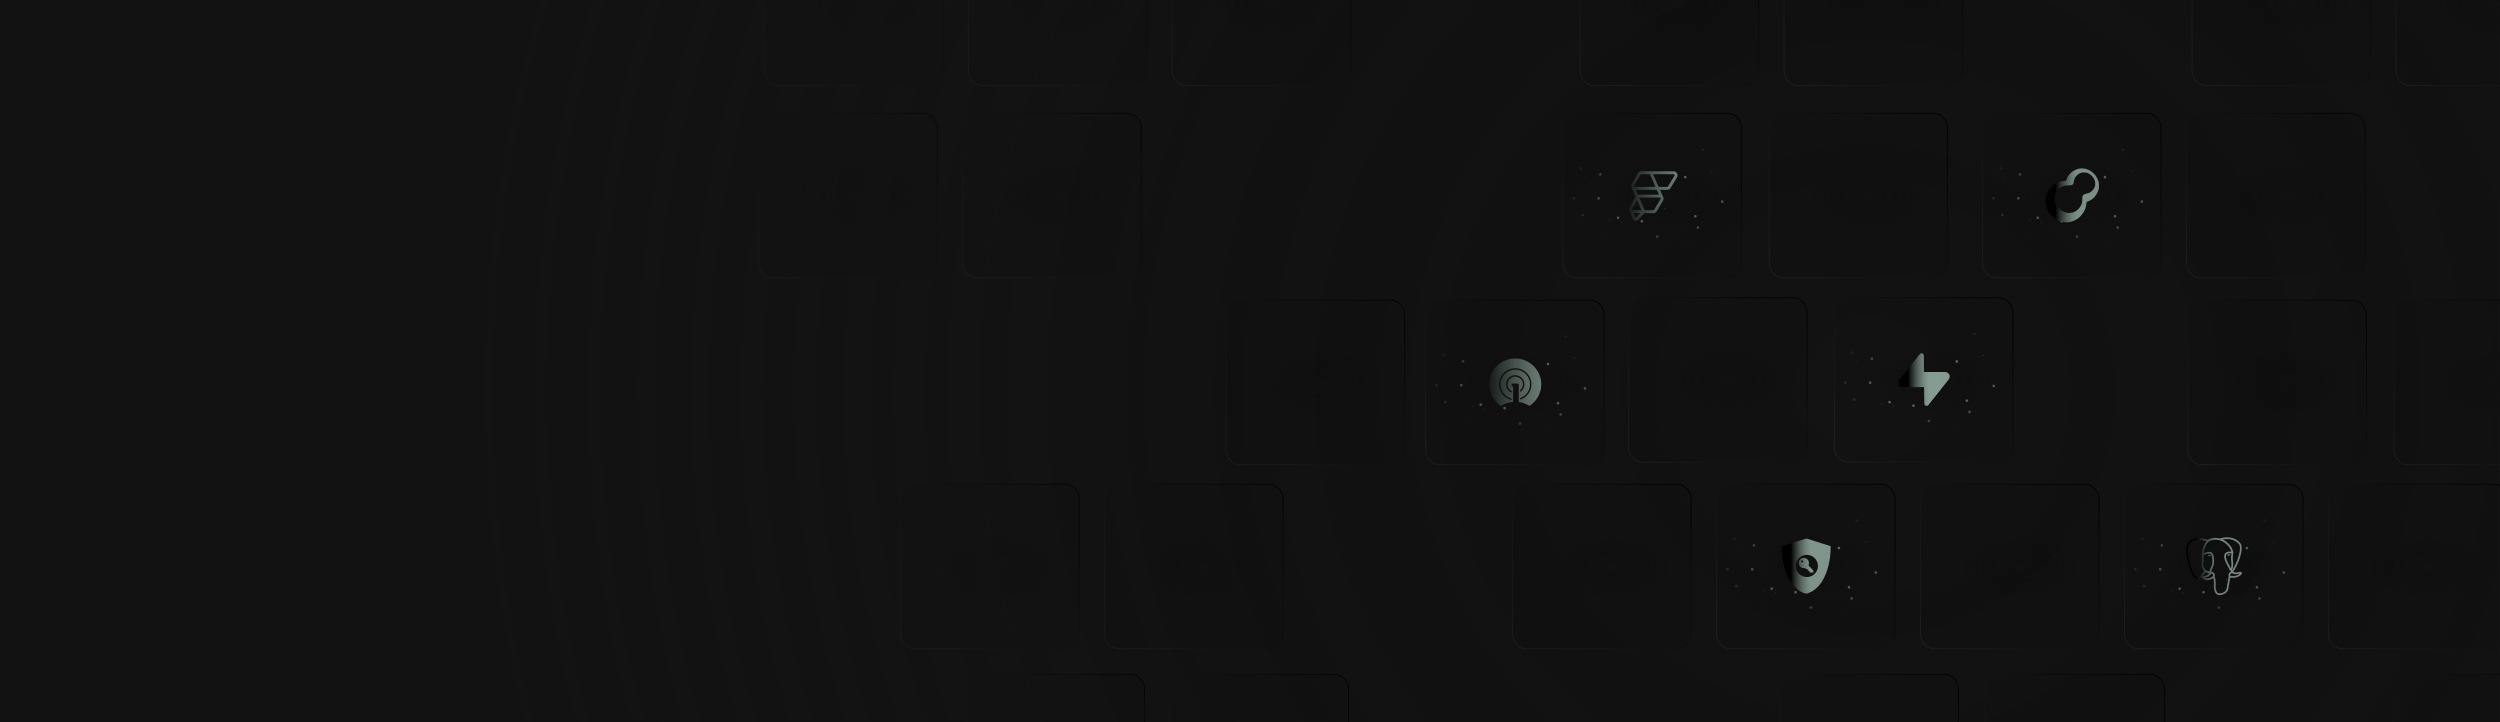 <svg xmlns="http://www.w3.org/2000/svg" width="1385" height="400" fill="none" viewBox="0 0 1385 400"><path fill="#131313" d="M-22.965-8.555h1438.28v419.234H-22.965z"/><g clip-path="url(#a)"><rect width="99.365" height="91.65" x="534.957" y="373.354" fill="#121212" rx="7.845"/><path fill="url(#b)" d="M525.883 349.689h107.162v116.548H525.883z"/><g filter="url(#c)"><ellipse cx="591.437" cy="242.223" fill="url(#d)" rx="236.421" ry="107.725"/></g></g><rect width="98.875" height="91.159" x="535.202" y="373.599" stroke="url(#e)" stroke-width=".49" rx="7.599"/><g clip-path="url(#f)"><rect width="99.365" height="91.65" x="647.945" y="373.354" fill="#121212" rx="7.845"/><path fill="url(#g)" d="M638.875 349.689h107.162v116.548H638.875z"/><g filter="url(#h)"><ellipse cx="704.433" cy="242.223" fill="url(#i)" rx="236.421" ry="107.725"/></g></g><rect width="98.875" height="91.159" x="648.19" y="373.599" stroke="url(#j)" stroke-width=".49" rx="7.599"/><g clip-path="url(#k)"><rect width="99.365" height="91.65" x="985.922" y="373.354" fill="#121212" rx="7.845"/><path fill="url(#l)" d="M976.848 349.689h107.162v116.548H976.848z"/><g filter="url(#m)"><ellipse cx="1042.41" cy="242.223" fill="url(#n)" rx="236.421" ry="107.725"/></g></g><rect width="98.875" height="91.159" x="986.167" y="373.599" stroke="url(#o)" stroke-width=".49" rx="7.599"/><g clip-path="url(#p)"><rect width="99.365" height="91.65" x="1099.91" y="373.354" fill="#121212" rx="7.845"/><path fill="url(#q)" d="M1090.84 349.689h107.17v116.548h-107.17z"/><g filter="url(#r)"><ellipse cx="1156.4" cy="242.223" fill="url(#s)" rx="236.421" ry="107.725"/></g></g><rect width="98.875" height="91.159" x="1100.16" y="373.599" stroke="url(#t)" stroke-width=".49" rx="7.599"/><g clip-path="url(#u)"><rect width="99.365" height="91.65" x="1325.91" y="373.354" fill="#121212" rx="7.845"/><path fill="url(#v)" d="M1316.84 349.689H1424v116.548h-107.16z"/><g filter="url(#w)"><ellipse cx="1382.39" cy="242.223" fill="url(#x)" rx="236.421" ry="107.725"/></g></g><rect width="98.875" height="91.159" x="1326.15" y="373.599" stroke="url(#y)" stroke-width=".49" rx="7.599"/><g clip-path="url(#z)"><rect width="99.365" height="91.65" x="498.738" y="268.004" fill="#121212" rx="7.845"/><path fill="url(#A)" d="M489.672 244.34h107.162v116.547H489.672z"/><g filter="url(#B)"><ellipse cx="555.222" cy="136.875" fill="url(#C)" rx="236.421" ry="107.725"/></g></g><rect width="98.875" height="91.159" x="498.983" y="268.249" stroke="url(#D)" stroke-width=".49" rx="7.599"/><g clip-path="url(#E)"><rect width="99.365" height="91.65" x="611.734" y="268.004" fill="#121212" rx="7.845"/><path fill="url(#F)" d="M602.668 244.34H709.83v116.547H602.668z"/><g filter="url(#G)"><ellipse cx="668.218" cy="136.875" fill="url(#H)" rx="236.421" ry="107.725"/></g></g><rect width="98.875" height="91.159" x="611.98" y="268.249" stroke="url(#I)" stroke-width=".49" rx="7.599"/><g clip-path="url(#J)"><rect width="99.365" height="91.65" x="789.527" y="166.047" fill="#121212" rx="7.845"/><circle cx="857.589" cy="201.63" r=".74" fill="#73867c" transform="rotate(-180 857.589 201.63)"/><circle cx="867.393" cy="186.432" r=".74" fill="#73867c" transform="rotate(-180 867.393 186.432)"/><circle cx="811.005" cy="190.349" r=".245" fill="#73867c" transform="rotate(-180 811.005 190.349)"/><circle cx="810.522" cy="200.159" r=".74" fill="#73867c" transform="rotate(-180 810.522 200.159)"/><circle cx="802.181" cy="201.626" r=".245" fill="#73867c" transform="rotate(-180 802.181 201.626)"/><circle cx="799.733" cy="196.727" r=".74" fill="#73867c" transform="rotate(-180 799.733 196.727)"/><circle cx="800.714" cy="222.712" r=".74" fill="#73867c" transform="rotate(-180 800.714 222.712)"/><circle cx="795.811" cy="213.397" r=".74" fill="#73867c" transform="rotate(-180 795.811 213.397)"/><circle cx="809.542" cy="213.397" r=".74" fill="#73867c" transform="rotate(-180 809.542 213.397)"/><circle cx="833.561" cy="226.145" r=".74" fill="#73867c" transform="rotate(-180 833.561 226.145)"/><circle cx="820.323" cy="224.184" r=".74" fill="#73867c" transform="rotate(-180 820.323 224.184)"/><circle cx="859.052" cy="237.907" r=".245" fill="#73867c" transform="rotate(-180 859.052 237.907)"/><circle r=".245" fill="#73867c" transform="matrix(-1 0 0 1 813.95 232.513)"/><circle r=".245" fill="#73867c" transform="matrix(-1 0 0 1 822.286 226.63)"/><circle r=".245" fill="#73867c" transform="matrix(-1 0 0 1 815.911 225.159)"/><circle cx="863.148" cy="223.368" r=".74" fill="#73867c" transform="rotate(-75 863.148 223.368)"/><circle cx="842.066" cy="234.645" r=".74" fill="#73867c" transform="rotate(-75 842.066 234.645)"/><circle cx="872.344" cy="198.363" r=".267" fill="#73867c" transform="rotate(105 872.344 198.363)"/><circle cx="846.306" cy="219.276" r=".245" fill="#73867c" transform="rotate(-180 846.306 219.276)"/><circle cx="864.604" cy="229.608" r=".74" fill="#73867c" transform="rotate(-180 864.604 229.608)"/><circle cx="878.039" cy="215.206" r=".74" fill="#73867c" transform="rotate(-75 878.039 215.206)"/><path fill="url(#K)" d="M780.465 142.383h107.162V258.93H780.465z"/><g filter="url(#L)"><ellipse cx="846.015" cy="34.918" fill="url(#M)" rx="236.421" ry="107.725"/></g><path fill="url(#N)" fill-rule="evenodd" d="M842.158 220.56c3.172-1.117 5.455-4.115 5.455-7.641 0-4.477-3.671-8.119-8.183-8.119s-8.183 3.642-8.183 8.119c0 3.81 2.662 7.005 6.234 7.874v.797c-4.011-.883-7.014-4.425-7.014-8.671 0-4.911 4.013-8.893 8.963-8.893s8.962 3.982 8.962 8.893c0 3.966-2.62 7.32-6.234 8.465zm-2.728-11.894c-2.364 0-4.287 1.908-4.287 4.253 0 1.647.955 3.068 2.338 3.773v.86c-1.829-.757-3.117-2.543-3.117-4.633 0-2.776 2.268-5.026 5.066-5.026s5.066 2.25 5.066 5.026c0 1.777-.936 3.331-2.338 4.225v-.962a4.22 4.22 0 0 0 1.558-3.263c0-2.345-1.922-4.253-4.286-4.253m-14.418 4.253c0 5.023 2.614 9.433 6.561 11.986a15 15 0 0 1 1.267-.728 14.3 14.3 0 0 1 2.701-1.051 16 16 0 0 1 1.94-.404c.259-.026.517-.057.78-.078v-8.565h-.78v-1.547h3.897v10.189c2.157.3 4.163 1.055 5.907 2.183 3.949-2.552 6.563-6.962 6.563-11.985 0-7.901-6.456-14.306-14.418-14.306-7.963 0-14.418 6.405-14.418 14.306" clip-rule="evenodd"/></g><rect width="98.875" height="91.159" x="789.772" y="166.292" stroke="url(#O)" stroke-width=".49" rx="7.599"/><g clip-path="url(#P)"><rect width="99.365" height="91.65" x="837.715" y="268.004" fill="#121212" rx="7.845"/><path fill="url(#Q)" d="M828.652 244.34h107.163v116.547H828.652z"/><g filter="url(#R)"><ellipse cx="894.199" cy="136.875" fill="url(#S)" rx="236.421" ry="107.725"/></g></g><rect width="98.875" height="91.159" x="837.96" y="268.249" stroke="url(#T)" stroke-width=".49" rx="7.599"/><g clip-path="url(#U)"><rect width="99.365" height="91.65" x="950.715" y="268.004" fill="#121212" rx="7.845"/><circle cx="1018.77" cy="303.587" r=".74" fill="#73867c" transform="rotate(-180 1018.77 303.587)"/><circle cx="1028.58" cy="288.389" r=".74" fill="#73867c" transform="rotate(-180 1028.58 288.389)"/><circle cx="972.188" cy="292.306" r=".245" fill="#73867c" transform="rotate(-180 972.188 292.306)"/><circle cx="971.706" cy="302.116" r=".74" fill="#73867c" transform="rotate(-180 971.706 302.116)"/><circle cx="963.364" cy="303.583" r=".245" fill="#73867c" transform="rotate(-180 963.364 303.583)"/><circle cx="960.917" cy="298.684" r=".74" fill="#73867c" transform="rotate(-180 960.917 298.684)"/><circle cx="961.897" cy="324.669" r=".74" fill="#73867c" transform="rotate(-180 961.897 324.669)"/><circle cx="956.995" cy="315.354" r=".74" fill="#73867c" transform="rotate(-180 956.995 315.354)"/><circle cx="970.725" cy="315.354" r=".74" fill="#73867c" transform="rotate(-180 970.725 315.354)"/><circle cx="994.745" cy="328.102" r=".74" fill="#73867c" transform="rotate(-180 994.745 328.102)"/><circle cx="981.507" cy="326.141" r=".74" fill="#73867c" transform="rotate(-180 981.507 326.141)"/><circle cx="1020.24" cy="339.864" r=".245" fill="#73867c" transform="rotate(-180 1020.24 339.864)"/><circle r=".245" fill="#73867c" transform="matrix(-1 0 0 1 975.134 334.47)"/><circle r=".245" fill="#73867c" transform="matrix(-1 0 0 1 983.47 328.587)"/><circle r=".245" fill="#73867c" transform="matrix(-1 0 0 1 977.095 327.116)"/><circle cx="1024.33" cy="325.325" r=".74" fill="#73867c" transform="rotate(-75 1024.33 325.325)"/><circle cx="1003.25" cy="336.602" r=".74" fill="#73867c" transform="rotate(-75 1003.25 336.602)"/><circle cx="1033.53" cy="300.32" r=".267" fill="#73867c" transform="rotate(105 1033.53 300.32)"/><circle cx="1007.49" cy="321.233" r=".245" fill="#73867c" transform="rotate(-180 1007.49 321.233)"/><circle cx="1025.79" cy="331.565" r=".74" fill="#73867c" transform="rotate(-180 1025.79 331.565)"/><circle cx="1039.22" cy="317.163" r=".74" fill="#73867c" transform="rotate(-75 1039.22 317.163)"/><path fill="url(#V)" d="M941.648 244.34h107.162v116.547H941.648z"/><g filter="url(#W)"><ellipse cx="1007.2" cy="136.875" fill="url(#X)" rx="236.421" ry="107.725"/></g><path fill="url(#Y)" fill-rule="evenodd" d="M1001.12 298.439h-.74l-13.36 4.135c.278 19.078 9.022 25.443 13.36 26.241h.74c10.9-3.447 13.24-18.93 13.05-26.241zm6 15.102a6.137 6.137 0 0 1-6.14 6.132 6.13 6.13 0 0 1-6.127-6.132 6.13 6.13 0 0 1 6.127-6.133c3.39 0 6.14 2.746 6.14 6.133m-10.632-1.637c0-1.209.765-2.268 1.942-2.689.545-.194 1.508-.146 2.06.103 1.35.613 2.02 2.215 1.52 3.613l-.11.314.8.827c.44.456 1.05 1.091 1.35 1.412l.56.583-.02.558-.02.558-.94.02c-.87.018-.96.008-1.09-.125-.09-.095-.14-.239-.14-.416 0-.334-.1-.442-.41-.442-.39 0-.52-.107-.52-.431 0-.389-.19-.568-.6-.568-.25 0-.38-.051-.64-.25-.309-.236-.356-.249-.884-.249-.699 0-1.082-.115-1.629-.487a2.86 2.86 0 0 1-1.229-2.331m2.5-.913a.573.573 0 1 1-1.145-.001.573.573 0 0 1 1.145.001" clip-rule="evenodd"/></g><rect width="98.875" height="91.159" x="950.96" y="268.249" stroke="url(#Z)" stroke-width=".49" rx="7.599"/><g clip-path="url(#aa)"><rect width="99.365" height="91.65" x="1063.71" y="268.004" fill="#121212" rx="7.845"/><path fill="url(#ab)" d="M1054.64 244.34h107.16v116.547h-107.16z"/><g filter="url(#ac)"><ellipse cx="1120.19" cy="136.875" fill="url(#ad)" rx="236.421" ry="107.725"/></g></g><rect width="98.875" height="91.159" x="1063.95" y="268.249" stroke="url(#ae)" stroke-width=".49" rx="7.599"/><g clip-path="url(#af)"><rect width="99.365" height="91.65" x="1176.7" y="268.004" fill="#121212" rx="7.845"/><circle cx="1244.76" cy="303.587" r=".74" fill="#73867c" transform="rotate(-180 1244.76 303.587)"/><circle cx="1254.56" cy="288.389" r=".74" fill="#73867c" transform="rotate(-180 1254.56 288.389)"/><circle cx="1198.17" cy="292.306" r=".245" fill="#73867c" transform="rotate(-180 1198.17 292.306)"/><circle cx="1197.69" cy="302.116" r=".74" fill="#73867c" transform="rotate(-180 1197.69 302.116)"/><circle cx="1189.35" cy="303.583" r=".245" fill="#73867c" transform="rotate(-180 1189.35 303.583)"/><circle cx="1186.9" cy="298.684" r=".74" fill="#73867c" transform="rotate(-180 1186.9 298.684)"/><circle cx="1187.88" cy="324.669" r=".74" fill="#73867c" transform="rotate(-180 1187.88 324.669)"/><circle cx="1182.98" cy="315.354" r=".74" fill="#73867c" transform="rotate(-180 1182.98 315.354)"/><circle cx="1196.71" cy="315.354" r=".74" fill="#73867c" transform="rotate(-180 1196.71 315.354)"/><circle cx="1220.73" cy="328.102" r=".74" fill="#73867c" transform="rotate(-180 1220.73 328.102)"/><circle cx="1207.49" cy="326.141" r=".74" fill="#73867c" transform="rotate(-180 1207.49 326.141)"/><circle cx="1246.22" cy="339.864" r=".245" fill="#73867c" transform="rotate(-180 1246.22 339.864)"/><circle r=".245" fill="#73867c" transform="matrix(-1 0 0 1 1201.12 334.47)"/><circle r=".245" fill="#73867c" transform="matrix(-1 0 0 1 1209.45 328.587)"/><circle r=".245" fill="#73867c" transform="matrix(-1 0 0 1 1203.08 327.116)"/><circle cx="1250.32" cy="325.325" r=".74" fill="#73867c" transform="rotate(-75 1250.32 325.325)"/><circle cx="1229.23" cy="336.602" r=".74" fill="#73867c" transform="rotate(-75 1229.23 336.602)"/><circle cx="1259.51" cy="300.32" r=".267" fill="#73867c" transform="rotate(105 1259.51 300.32)"/><circle cx="1233.47" cy="321.233" r=".245" fill="#73867c" transform="rotate(-180 1233.47 321.233)"/><circle cx="1251.77" cy="331.565" r=".74" fill="#73867c" transform="rotate(-180 1251.77 331.565)"/><circle cx="1265.21" cy="317.163" r=".74" fill="#73867c" transform="rotate(-75 1265.21 317.163)"/><path fill="url(#ag)" d="M1167.63 244.34h107.16v116.547h-107.16z"/><g filter="url(#ah)"><ellipse cx="1233.18" cy="136.875" fill="url(#ai)" rx="236.421" ry="107.725"/></g><path fill="url(#aj)" fill-rule="evenodd" d="M1229.8 298.333c.04-.015.11-.036.18-.061.18-.057.46-.138.81-.22.71-.166 1.74-.343 2.92-.354 2.36-.022 5.37.623 7.55 3.412.47.6.63 1.566.62 2.654-.02 1.116-.23 2.465-.61 3.929-.73 2.841-2.12 6.169-4.07 9.141.26.188 1.08.53 3.41.049.23-.048.44-.072.62-.066.17.006.38.041.55.171.2.155.28.385.25.6-.01.185-.1.349-.18.474-.17.257-.45.522-.78.766-.33.249-.74.496-1.19.706-.78.36-1.98.57-2.99.581-.18.002-.36-.003-.53-.014a.5.5 0 0 1-.26.015c-.33-.073-.48-.065-.55-.048v.001c-.01.001-.03.003-.06.077-.04.119-.08.317-.12.663-.01.114-.02.246-.04.392-.02.257-.05.558-.09.879 0 .031-.01.063-.02.093l-.19.562c-.01.66-.08.968-.17 1.287l-.01.042c-.08.27-.16.561-.21 1.23-.09 1.132-.46 2.079-1.14 2.811-.68.727-1.64 1.198-2.83 1.454-.73.157-1.34.151-1.85.011a2.4 2.4 0 0 1-1.18-.736c-.28-.318-.45-.68-.58-1.001a4 4 0 0 1-.16-.453l-.03-.088c-.04-.102-.06-.188-.09-.265-.35-.955-.32-2.146-.27-3.682v-.084a12.4 12.4 0 0 0-.14-2.251 6 6 0 0 0-.19-.774 1 1 0 0 1-.09.076c-.25.201-.96.606-1.83.858s-1.99.379-3.01-.106a6 6 0 0 1-.82-.439q-.15-.094-.27-.202a.8.8 0 0 1-.21-.299.55.55 0 0 1 .03-.513c.08-.143.2-.223.28-.266.15-.085.34-.134.5-.17q.225-.048.45-.088c.24-.045.49-.091.77-.164.43-.113.79-.261 1.04-.468.41-.355.71-.637.93-.851 0-.037-.01-.074-.01-.111a4.1 4.1 0 0 1-1.87-.501l-.07.066c-.14.156-.35.381-.61.662-.51.561-1.2 1.34-1.92 2.213-.55.657-1.15 1.041-1.81 1.069s-1.24-.303-1.73-.777c-.96-.936-1.79-2.643-2.47-4.488-.68-1.867-1.24-3.957-1.64-5.728-.39-1.762-.63-3.246-.67-3.895-.14-2.93.53-4.899 1.72-6.156 1.18-1.254 2.8-1.719 4.36-1.809 1.57-.09 3.14.192 4.3.49.59.15 1.07.305 1.42.423.1.034.18.064.25.091 1.12-.808 2.49-1.093 3.77-1.123a11.5 11.5 0 0 1 2.83.303m-6.2 1.749.03-.022c.92-.732 2.13-1.02 3.36-1.05a10.4 10.4 0 0 1 3.48.534c.84.354 2.16 1.119 3.33 2.254 1.05 1.012 1.96 2.292 2.35 3.811-1.61-.153-2.71.138-3.35.867-.72.826-.67 2.02-.4 3.101.28 1.112.83 2.282 1.32 3.225.23.454.46.863.65 1.192l.02.043c.2.352.32.575.36.681.29.696.65 1.183.94 1.547.04.05.08.096.11.139.1.12.17.216.24.309v.008l-.01.002c-.1.03-.23.07-.36.13a1.65 1.65 0 0 0-.78.712c-.2.369-.29.854-.25 1.485q.015.263.15.441c-.07.089-.13.19-.17.298-.11.258-.15.583-.19.918-.01.138-.03.28-.04.43-.02.233-.05.487-.08.783l-.2.585a.7.7 0 0 0-.02.143c-.01.621-.07.858-.15 1.123v.035c-.09.305-.19.657-.25 1.415-.07.965-.37 1.694-.88 2.237-.51.546-1.27.947-2.34 1.176-.63.133-1.07.113-1.4.024a1.45 1.45 0 0 1-.72-.448c-.17-.204-.3-.455-.41-.725-.05-.134-.1-.268-.14-.401l-.03-.077c-.03-.104-.07-.212-.1-.307-.28-.76-.26-1.759-.21-3.411a13.5 13.5 0 0 0-.16-2.436 6.5 6.5 0 0 0-.23-.961 2.4 2.4 0 0 0-.23-.479c.02-.045.05-.092.07-.14.1-.249.16-.544.12-.864a1.75 1.75 0 0 0-.43-.929c-.38-.43-.79-.646-1.18-.697a1.3 1.3 0 0 0-.46.018c.01-.057.03-.116.04-.177.09-.328.22-.681.37-1.083l.08-.191c.08-.215.17-.418.27-.648.06-.135.13-.278.2-.439.17-.417.36-.895.49-1.479.26-1.173.32-2.72-.18-5.015-.21-.976-.75-1.575-1.47-1.853-.68-.264-1.46-.213-2.15-.053-.68.155-1.32.426-1.81.692.08-.701.22-1.54.47-2.403.4-1.398 1.05-2.808 2.04-3.8.09-.096.19-.186.29-.27m-1.2-.204c-.3-.098-.67-.211-1.1-.322-1.12-.286-2.58-.544-4.01-.462s-2.78.501-3.73 1.513c-.96 1.009-1.6 2.689-1.46 5.459.03.563.25 1.98.64 3.736.4 1.746.95 3.792 1.61 5.608.68 1.838 1.45 3.363 2.24 4.136.39.38.73.523 1.03.511.29-.013.67-.183 1.12-.729.74-.886 1.44-1.676 1.95-2.245.24-.262.44-.478.59-.634-1.19-1.017-1.88-2.664-1.64-4.442.23-1.638.15-3.051.1-3.852-.01-.231-.02-.411-.02-.531q0-.092.03-.167c.03-.878.18-2.199.58-3.575.4-1.386 1.04-2.871 2.07-4.004m14.82 6.529a.8.8 0 0 0 .05-.162.44.44 0 0 0-.04-.278c-.34-2.021-1.49-3.658-2.75-4.874a12.8 12.8 0 0 0-3.09-2.203c.63-.125 1.43-.237 2.33-.246 2.19-.02 4.86.575 6.8 3.049.25.33.43 1.01.41 2.056-.02 1.019-.21 2.291-.57 3.707-.68 2.631-1.95 5.705-3.72 8.49l-.12-.153c-.01-.017-.02-.035-.04-.052.46-.69.64-1.594.69-2.465.06-.989-.03-2.025-.14-2.858-.15-1.149.04-3.027.19-4.011m-1.02.159c-1.58-.175-2.34.133-2.69.533-.39.45-.45 1.219-.19 2.249.25 1 .75 2.089 1.24 3.017.23.442.45.84.63 1.17l.03.051c.18.318.34.601.41.771.07.175.15.334.23.48.19-.438.29-.994.33-1.623.06-.896-.02-1.86-.13-2.667-.16-1.17 0-2.917.14-3.981m-11.07 11.201a4 4 0 0 1-.36.41c-.25.248-.61.585-1.12 1.022-.41.355-.95.549-1.42.673-.27.07-.57.129-.83.177q.12.06.27.129c.7.336 1.55.272 2.31.05.77-.222 1.36-.574 1.51-.686.16-.129.4-.373.51-.647q.09-.194.06-.365c-.01-.11-.06-.245-.2-.403-.25-.288-.45-.357-.57-.372a.4.4 0 0 0-.14.007zm-4.31 1.931v.002zm3.27-3.327c-.02.058-.03.117-.05.177-2.03-.007-3.8-1.992-3.46-4.41.25-1.765.15-3.377.11-4.128-.01-.097-.02-.179-.02-.246l.03-.027c.11-.086.28-.199.5-.32a6.4 6.4 0 0 1 1.62-.631c.61-.141 1.17-.153 1.6.013.4.152.74.475.89 1.17.47 2.192.4 3.596.18 4.606-.12.507-.28.928-.44 1.314-.06.125-.12.253-.17.382-.12.251-.23.507-.32.749l-.07.186c-.15.398-.3.794-.4 1.165m-3.47-8.554c-.01.013-.02.014-.01.002zm2.65-.258c-.02.154.29.568.69.623.39.055.73-.268.76-.422.02-.155-.29-.326-.69-.381-.39-.056-.73.025-.76.18m11.43.307c.4-.055.7-.469.68-.623s-.36-.236-.76-.18-.7.226-.68.381c.02.154.36.477.76.422m1.66 9.749-.03.008-.03.009a2 2 0 0 0-.24.084.7.7 0 0 0-.34.302c-.08.161-.16.443-.14.94.02.019.08.054.21.094.25.079.63.121 1.09.116.92-.01 1.98-.207 2.6-.493.39-.184.75-.397 1.03-.606.12-.093.23-.182.31-.263l-.02.004c-2.49.514-3.67.195-4.22-.26-.07.023-.15.046-.22.065m-.79 1.329v.006c0-.004-.01-.006 0-.006" clip-rule="evenodd"/></g><rect width="98.875" height="91.159" x="1176.94" y="268.249" stroke="url(#ak)" stroke-width=".49" rx="7.599"/><g clip-path="url(#al)"><rect width="99.365" height="91.65" x="1289.69" y="268.004" fill="#121212" rx="7.845"/><path fill="url(#am)" d="M1280.62 244.34h107.17v116.547h-107.17z"/><g filter="url(#an)"><ellipse cx="1346.18" cy="136.875" fill="url(#ao)" rx="236.421" ry="107.725"/></g></g><rect width="98.875" height="91.159" x="1289.94" y="268.249" stroke="url(#ap)" stroke-width=".49" rx="7.599"/><g clip-path="url(#aq)"><rect width="99.365" height="91.65" x="420.168" y="62.51" fill="#121212" rx="7.845"/><path fill="url(#ar)" d="M411.102 38.846h107.162v116.547H411.102z"/><g filter="url(#as)"><ellipse cx="476.656" cy="-68.619" fill="url(#at)" rx="236.421" ry="107.725"/></g></g><rect width="98.875" height="91.159" x="420.413" y="62.755" stroke="url(#au)" stroke-width=".49" rx="7.599"/><g clip-path="url(#av)"><rect width="99.365" height="91.65" x="533.16" y="62.51" fill="#121212" rx="7.845"/><path fill="url(#aw)" d="M524.094 38.846h107.162v116.547H524.094z"/><g filter="url(#ax)"><ellipse cx="589.644" cy="-68.619" fill="url(#ay)" rx="236.421" ry="107.725"/></g></g><rect width="98.875" height="91.159" x="533.405" y="62.755" stroke="url(#az)" stroke-width=".49" rx="7.599"/><g clip-path="url(#aA)"><rect width="99.365" height="91.65" x="865.59" y="62.51" fill="#121212" rx="7.845"/><circle cx="933.643" cy="98.094" r=".74" fill="#73867c" transform="rotate(-180 933.643 98.094)"/><circle cx="943.448" cy="82.897" r=".74" fill="#73867c" transform="rotate(-180 943.448 82.897)"/><circle cx="887.06" cy="86.813" r=".245" fill="#73867c" transform="rotate(-180 887.06 86.813)"/><circle cx="886.577" cy="96.624" r=".74" fill="#73867c" transform="rotate(-180 886.577 96.624)"/><circle cx="878.235" cy="98.091" r=".245" fill="#73867c" transform="rotate(-180 878.235 98.09)"/><circle cx="875.788" cy="93.192" r=".74" fill="#73867c" transform="rotate(-180 875.788 93.192)"/><circle cx="876.768" cy="119.176" r=".74" fill="#73867c" transform="rotate(-180 876.768 119.176)"/><circle cx="871.866" cy="109.862" r=".74" fill="#73867c" transform="rotate(-180 871.866 109.862)"/><circle cx="885.596" cy="109.862" r=".74" fill="#73867c" transform="rotate(-180 885.596 109.862)"/><circle cx="909.616" cy="122.61" r=".74" fill="#73867c" transform="rotate(-180 909.616 122.61)"/><circle cx="896.378" cy="120.649" r=".74" fill="#73867c" transform="rotate(-180 896.378 120.649)"/><circle cx="935.106" cy="134.372" r=".245" fill="#73867c" transform="rotate(-180 935.106 134.372)"/><circle r=".245" fill="#73867c" transform="matrix(-1 0 0 1 890.005 128.978)"/><circle r=".245" fill="#73867c" transform="matrix(-1 0 0 1 898.341 123.095)"/><circle r=".245" fill="#73867c" transform="matrix(-1 0 0 1 891.966 121.624)"/><circle cx="939.203" cy="119.833" r=".74" fill="#73867c" transform="rotate(-75 939.203 119.833)"/><circle cx="918.121" cy="131.11" r=".74" fill="#73867c" transform="rotate(-75 918.121 131.11)"/><circle cx="948.399" cy="94.828" r=".267" fill="#73867c" transform="rotate(105 948.399 94.828)"/><circle cx="922.36" cy="115.741" r=".245" fill="#73867c" transform="rotate(-180 922.36 115.741)"/><circle cx="940.659" cy="126.073" r=".74" fill="#73867c" transform="rotate(-180 940.659 126.073)"/><circle cx="954.093" cy="111.67" r=".74" fill="#73867c" transform="rotate(-75 954.093 111.67)"/><path fill="url(#aB)" d="M856.523 38.846h107.163v116.547H856.523z"/><g filter="url(#aC)"><ellipse cx="922.078" cy="-68.619" fill="url(#aD)" rx="236.421" ry="107.725"/></g><path fill="url(#aE)" fill-rule="evenodd" d="M927.099 94.885c.832 0 1.602.447 1.992 1.173a2.22 2.22 0 0 1-.042 2.197l-.013.023-3.501 5.815a2.23 2.23 0 0 1-1.874 1.076l-.025.001h-3.998l1.662 3.776.007.011.01.018a2.23 2.23 0 0 1-.024 2.229l-.014.023-3.501 5.815a2.23 2.23 0 0 1-1.874 1.076h-4.931l-3.527 3.694-.007.007a1.76 1.76 0 0 1-1.597.487 1.76 1.76 0 0 1-1.273-1.04l-.006-.016-1.856-4.23-.01-.017-.01-.017-.005-.009a2.23 2.23 0 0 1 .024-2.229l.013-.023 3.395-5.64-2.501-5.687.045-.023v-.003a2.22 2.22 0 0 1 .251-1.547l.015-.026.014-.023 3.501-5.814a2.23 2.23 0 0 1 1.874-1.077h17.786m-18.381 23.189h-3.72l1.093 2.509.002.007q.027.067.091.078.057.013.1-.027l.006-.005zm10.632-8.626h-11.243l-.037.001h-.003l3.082 7.002h4.73a.59.59 0 0 0 .488-.269l.008-.014 3.506-5.818a.59.59 0 0 0 .033-.556.62.62 0 0 0-.564-.346m-12.411 1.437-2.783 4.657a.6.6 0 0 0-.018.593l.011.02.005.009.012.018.022.033.025.032.023.027.005.005.016.016.014.013a.54.54 0 0 0 .315.139l.026.003.016.001h4.74zm-.732-5.704 1.222 2.783.024-.008q.318-.107.654-.112h10.932l-1.169-2.663zm20.861-8.673h-11.283l3.083 7.003h4.728a.59.59 0 0 0 .488-.269l.009-.014 3.506-5.818a.59.59 0 0 0 .033-.556.61.61 0 0 0-.549-.346zm-13.011 0h-4.701a.59.59 0 0 0-.486.269l-.008.014-3.497 5.818a.59.59 0 0 0-.033.556.61.61 0 0 0 .546.346h11.255z" clip-rule="evenodd"/></g><rect width="98.875" height="91.159" x="865.835" y="62.755" stroke="url(#aF)" stroke-width=".49" rx="7.599"/><g clip-path="url(#aG)"><rect width="99.365" height="91.65" x="902.016" y="164.652" fill="#121212" rx="7.845"/><path fill="url(#aH)" d="M892.953 140.988h107.167v116.548H892.953z"/><g filter="url(#aI)"><ellipse cx="958.504" cy="33.524" fill="url(#aJ)" rx="236.421" ry="107.725"/></g></g><rect width="98.875" height="91.159" x="902.261" y="164.897" stroke="url(#aK)" stroke-width=".49" rx="7.599"/><g clip-path="url(#aL)"><rect width="99.365" height="91.65" x="979.887" y="62.51" fill="#121212" rx="7.845"/><path fill="url(#aM)" d="M970.828 38.846h107.162v116.547H970.828z"/><g filter="url(#aN)"><ellipse cx="1036.38" cy="-68.619" fill="url(#aO)" rx="236.421" ry="107.725"/></g></g><rect width="98.875" height="91.159" x="980.132" y="62.755" stroke="url(#aP)" stroke-width=".49" rx="7.599"/><g clip-path="url(#aQ)"><rect width="99.365" height="91.65" x="1098.12" y="62.51" fill="#121212" rx="7.845"/><circle cx="1166.17" cy="98.094" r=".74" fill="#73867c" transform="rotate(-180 1166.17 98.094)"/><circle cx="1175.98" cy="82.897" r=".74" fill="#73867c" transform="rotate(-180 1175.98 82.897)"/><circle cx="1119.59" cy="86.813" r=".245" fill="#73867c" transform="rotate(-180 1119.59 86.813)"/><circle cx="1119.11" cy="96.624" r=".74" fill="#73867c" transform="rotate(-180 1119.11 96.624)"/><circle cx="1110.77" cy="98.091" r=".245" fill="#73867c" transform="rotate(-180 1110.77 98.09)"/><circle cx="1108.32" cy="93.192" r=".74" fill="#73867c" transform="rotate(-180 1108.32 93.192)"/><circle cx="1109.3" cy="119.176" r=".74" fill="#73867c" transform="rotate(-180 1109.3 119.176)"/><circle cx="1104.4" cy="109.862" r=".74" fill="#73867c" transform="rotate(-180 1104.4 109.862)"/><circle cx="1118.13" cy="109.862" r=".74" fill="#73867c" transform="rotate(-180 1118.13 109.862)"/><circle cx="1142.15" cy="122.61" r=".74" fill="#73867c" transform="rotate(-180 1142.15 122.61)"/><circle cx="1128.91" cy="120.649" r=".74" fill="#73867c" transform="rotate(-180 1128.91 120.649)"/><circle cx="1167.64" cy="134.372" r=".245" fill="#73867c" transform="rotate(-180 1167.64 134.372)"/><circle r=".245" fill="#73867c" transform="matrix(-1 0 0 1 1122.54 128.978)"/><circle r=".245" fill="#73867c" transform="matrix(-1 0 0 1 1130.87 123.095)"/><circle r=".245" fill="#73867c" transform="matrix(-1 0 0 1 1124.5 121.624)"/><circle cx="1171.73" cy="119.833" r=".74" fill="#73867c" transform="rotate(-75 1171.73 119.833)"/><circle cx="1150.65" cy="131.11" r=".74" fill="#73867c" transform="rotate(-75 1150.65 131.11)"/><circle cx="1180.93" cy="94.828" r=".267" fill="#73867c" transform="rotate(105 1180.93 94.828)"/><circle cx="1154.89" cy="115.741" r=".245" fill="#73867c" transform="rotate(-180 1154.89 115.741)"/><circle cx="1173.19" cy="126.073" r=".74" fill="#73867c" transform="rotate(-180 1173.19 126.073)"/><circle cx="1186.62" cy="111.67" r=".74" fill="#73867c" transform="rotate(-75 1186.62 111.67)"/><path fill="url(#aR)" d="M1089.05 38.846h107.17v116.547h-107.17z"/><g filter="url(#aS)"><ellipse cx="1154.61" cy="-68.619" fill="url(#aT)" rx="236.421" ry="107.725"/></g><path fill="url(#aU)" fill-rule="evenodd" d="M1153.24 93.305c.36-.005.85.022 1.1.054.25.027.64.09.86.134.22.042.64.16.93.262.3.101.75.278 1.02.4.27.124.66.332.88.472s.59.385.8.55c.22.161.63.514.91.776.27.262.66.669.86.904s.5.647.68.91c.18.261.47.77.65 1.123.17.353.41.92.52 1.257.1.337.24.904.3 1.257.09.551.11.786.08 1.658-.02.749-.06 1.161-.14 1.551-.06.294-.2.786-.31 1.097s-.32.818-.48 1.139c-.16.315-.4.749-.54.957-.13.214-.38.557-.54.765-.16.209-.45.541-.64.744-.2.203-.57.551-.84.77-.26.225-.64.514-.85.642-.21.134-.67.38-1.02.551s-.83.369-1.5.583l-.04.524c-.03.284-.09.797-.15 1.134-.05.337-.16.834-.23 1.097-.07.262-.22.722-.33 1.016s-.34.824-.52 1.177-.49.893-.7 1.203c-.2.31-.59.824-.86 1.145-.26.321-.68.765-.91.984-.24.219-.66.567-.94.781s-.75.53-1.04.701-.75.417-1.02.54c-.26.128-.77.326-1.12.444s-.89.262-1.19.321c-.3.064-.77.134-1.04.166-.27.026-.79.053-1.14.053s-.85-.027-1.1-.053c-.25-.032-.69-.107-.99-.166-.29-.054-.85-.203-1.23-.326s-1.02-.386-1.41-.583c-.4-.198-.95-.503-1.21-.674-.26-.177-.67-.471-.91-.658a20 20 0 0 1-1.15-1.065c-.4-.401-.87-.92-1.05-1.155-.17-.236-.47-.658-.66-.936s-.49-.797-.66-1.15-.38-.797-.45-.99-.19-.529-.26-.749a12 12 0 0 1-.39-1.845c-.03-.235-.06-.824-.06-1.311-.01-.647.02-1.08.1-1.631.06-.412.18-.979.26-1.257.07-.278.24-.77.36-1.097.13-.326.35-.818.49-1.096s.35-.663.47-.856c.11-.192.41-.61.65-.936.25-.337.71-.85 1.07-1.198.36-.337.89-.802 1.2-1.032s.82-.567 1.13-.749.76-.423 1.01-.53.7-.283.99-.385a11.9 11.9 0 0 1 3.61-.572l.12-.39c.05-.21.26-.712.45-1.108s.5-.952.69-1.23.51-.696.71-.92c.19-.225.53-.567.73-.754.21-.182.52-.45.7-.584s.51-.363.75-.508c.23-.15.62-.358.85-.465.24-.112.62-.273.86-.358a8.5 8.5 0 0 1 1.71-.444c.26-.038.77-.075 1.12-.08m1.45 2.263c.74.016.98.042 1.31.133.22.065.59.204.83.31.23.108.62.316.85.471a6.8 6.8 0 0 1 1.52 1.338c.17.203.43.54.56.748.13.204.34.578.46.83.12.25.28.673.36.936.13.443.15.556.15 1.417 0 .829-.01.984-.12 1.364-.07.235-.24.647-.36.909-.13.262-.38.674-.55.91-.18.235-.49.599-.71.802-.22.209-.54.476-.72.594a4.9 4.9 0 0 1-1.31.652c-.19.064-.69.198-1.12.305s-.92.257-1.09.337a1.8 1.8 0 0 0-.54.391c-.12.133-.3.406-.59.978l-.03 1.311c-.03.936-.06 1.439-.13 1.744a9 9 0 0 1-.25.909c-.08.262-.26.69-.4.952-.15.257-.42.685-.61.958s-.58.722-.86 1c-.28.283-.72.658-.99.834-.26.177-.66.407-.88.514s-.56.257-.77.331-.52.177-.7.22c-.17.043-.54.107-.8.144-.29.038-.79.048-1.23.032a9 9 0 0 1-1.15-.117c-.22-.049-.63-.161-.91-.252a9 9 0 0 1-.92-.369c-.23-.118-.56-.299-.73-.406a18 18 0 0 1-.7-.498 11 11 0 0 1-.91-.834c-.28-.295-.63-.685-.77-.878s-.39-.55-.54-.802a8 8 0 0 1-.5-.963c-.12-.278-.26-.652-.32-.829a9 9 0 0 1-.2-.722c-.05-.219-.1-.765-.12-1.203-.01-.46 0-.985.03-1.231a6.7 6.7 0 0 1 .58-1.899c.13-.278.38-.711.55-.962.18-.252.54-.696.82-.985.27-.294.68-.668.9-.834.22-.171.63-.428.91-.578.27-.149.7-.347.93-.433.24-.086.58-.193.78-.235.19-.048.51-.113.72-.15.21-.032.91-.064 1.58-.075 1.15-.011 1.22-.016 1.63-.16.23-.081.52-.209.64-.289.14-.102.25-.236.33-.412.06-.145.17-.589.23-.984.07-.396.17-.904.23-1.124.06-.219.19-.583.29-.802s.31-.594.47-.829.49-.631.73-.883c.24-.251.61-.567.82-.7.21-.14.52-.321.7-.412.17-.086.47-.209.67-.273.19-.064.5-.15.69-.193.25-.058.6-.074 1.26-.058" clip-rule="evenodd"/></g><rect width="98.875" height="91.159" x="1098.37" y="62.755" stroke="url(#aV)" stroke-width=".49" rx="7.599"/><g clip-path="url(#aW)"><rect width="99.365" height="91.65" x="1211.11" y="62.51" fill="#121212" rx="7.845"/><path fill="url(#aX)" d="M1202.05 38.846h107.16v116.547h-107.16z"/><g filter="url(#aY)"><ellipse cx="1267.6" cy="-68.619" fill="url(#aZ)" rx="236.421" ry="107.725"/></g></g><rect width="98.875" height="91.159" x="1211.36" y="62.755" stroke="url(#ba)" stroke-width=".49" rx="7.599"/><g clip-path="url(#bb)"><rect width="99.365" height="91.65" x="679.105" y="166.047" fill="#121212" rx="7.845"/><path fill="url(#bc)" d="M670.039 142.383h107.163V258.93H670.039z"/><g filter="url(#bd)"><ellipse cx="735.589" cy="34.918" fill="url(#be)" rx="236.421" ry="107.725"/></g></g><rect width="98.875" height="91.159" x="679.351" y="166.292" stroke="url(#bf)" stroke-width=".49" rx="7.599"/><g clip-path="url(#bg)"><rect width="99.365" height="91.65" x="1326.14" y="166.047" fill="#121212" rx="7.845"/><path fill="url(#bh)" d="M1317.08 142.383h107.16V258.93h-107.16z"/><g filter="url(#bi)"><ellipse cx="1382.63" cy="34.918" fill="url(#bj)" rx="236.421" ry="107.725"/></g></g><rect width="98.875" height="91.159" x="1326.39" y="166.292" stroke="url(#bk)" stroke-width=".49" rx="7.599"/><g clip-path="url(#bl)"><rect width="99.365" height="91.65" x="1211.86" y="166.047" fill="#121212" rx="7.845"/><path fill="url(#bm)" d="M1202.79 142.383h107.16V258.93h-107.16z"/><g filter="url(#bn)"><ellipse cx="1268.34" cy="34.918" fill="url(#bo)" rx="236.421" ry="107.725"/></g></g><rect width="98.875" height="91.159" x="1212.1" y="166.292" stroke="url(#bp)" stroke-width=".49" rx="7.599"/><g clip-path="url(#bq)"><rect width="99.365" height="91.65" x="423.242" y="-43.996" fill="#121212" rx="7.845"/><path fill="url(#br)" d="M414.164-67.66h107.163V48.887H414.164z"/></g><rect width="98.875" height="91.159" x="423.487" y="-43.751" stroke="url(#bs)" stroke-width=".49" rx="7.599"/><g clip-path="url(#bt)"><rect width="99.365" height="91.65" x="536.238" y="-43.996" fill="#121212" rx="7.845"/><path fill="url(#bu)" d="M527.168-67.66H634.33V48.887H527.168z"/></g><rect width="98.875" height="91.159" x="536.483" y="-43.751" stroke="url(#bv)" stroke-width=".49" rx="7.599"/><g clip-path="url(#bw)"><rect width="99.365" height="91.65" x="649.227" y="-43.996" fill="#121212" rx="7.845"/><path fill="url(#bx)" d="M640.16-67.66h107.163V48.887H640.16z"/></g><rect width="98.875" height="91.159" x="649.472" y="-43.751" stroke="url(#by)" stroke-width=".49" rx="7.599"/><g clip-path="url(#bz)"><rect width="99.365" height="91.65" x="875.211" y="-43.996" fill="#121212" rx="7.845"/><path fill="url(#bA)" d="M866.145-67.66h107.162V48.887H866.145z"/></g><rect width="98.875" height="91.159" x="875.456" y="-43.751" stroke="url(#bB)" stroke-width=".49" rx="7.599"/><g clip-path="url(#bC)"><rect width="99.365" height="91.65" x="988.207" y="-43.996" fill="#121212" rx="7.845"/><path fill="url(#bD)" d="M979.137-67.66H1086.3V48.887H979.137z"/></g><rect width="98.875" height="91.159" x="988.452" y="-43.751" stroke="url(#bE)" stroke-width=".49" rx="7.599"/><g clip-path="url(#bF)"><rect width="99.365" height="91.65" x="1214.18" y="-43.996" fill="#121212" rx="7.845"/><path fill="url(#bG)" d="M1205.11-67.66h107.17V48.887h-107.17z"/></g><rect width="98.875" height="91.159" x="1214.43" y="-43.751" stroke="url(#bH)" stroke-width=".49" rx="7.599"/><g clip-path="url(#bI)"><rect width="99.365" height="91.65" x="1327.18" y="-43.996" fill="#121212" rx="7.845"/><path fill="url(#bJ)" d="M1318.11-67.66h107.17V48.887h-107.17z"/></g><rect width="98.875" height="91.159" x="1327.42" y="-43.751" stroke="url(#bK)" stroke-width=".49" rx="7.599"/><g clip-path="url(#bL)"><rect width="99.365" height="91.65" x="1016.03" y="164.652" fill="#121212" rx="7.845"/><circle cx="1084.08" cy="200.235" r=".74" fill="#73867c" transform="rotate(-180 1084.08 200.235)"/><circle cx="1093.89" cy="185.038" r=".74" fill="#73867c" transform="rotate(-180 1093.89 185.038)"/><circle cx="1037.5" cy="188.954" r=".245" fill="#73867c" transform="rotate(-180 1037.5 188.954)"/><circle cx="1037.02" cy="198.764" r=".74" fill="#73867c" transform="rotate(-180 1037.02 198.764)"/><circle cx="1028.68" cy="200.231" r=".245" fill="#73867c" transform="rotate(-180 1028.68 200.231)"/><circle cx="1026.23" cy="195.333" r=".74" fill="#73867c" transform="rotate(-180 1026.23 195.333)"/><circle cx="1027.21" cy="221.317" r=".74" fill="#73867c" transform="rotate(-180 1027.21 221.317)"/><circle cx="1022.31" cy="212.003" r=".74" fill="#73867c" transform="rotate(-180 1022.31 212.003)"/><circle cx="1036.04" cy="212.003" r=".74" fill="#73867c" transform="rotate(-180 1036.04 212.003)"/><circle cx="1060.06" cy="224.751" r=".74" fill="#73867c" transform="rotate(-180 1060.06 224.751)"/><circle cx="1046.82" cy="222.79" r=".74" fill="#73867c" transform="rotate(-180 1046.82 222.79)"/><circle cx="1085.55" cy="236.511" r=".245" fill="#73867c" transform="rotate(-180 1085.55 236.511)"/><circle r=".245" fill="#73867c" transform="matrix(-1 0 0 1 1040.45 231.118)"/><circle r=".245" fill="#73867c" transform="matrix(-1 0 0 1 1048.78 225.235)"/><circle r=".245" fill="#73867c" transform="matrix(-1 0 0 1 1042.41 223.765)"/><circle cx="1089.64" cy="221.973" r=".74" fill="#73867c" transform="rotate(-75 1089.64 221.973)"/><circle cx="1068.56" cy="233.25" r=".74" fill="#73867c" transform="rotate(-75 1068.56 233.25)"/><circle cx="1098.84" cy="196.968" r=".267" fill="#73867c" transform="rotate(105 1098.84 196.968)"/><circle cx="1072.8" cy="217.882" r=".245" fill="#73867c" transform="rotate(-180 1072.8 217.882)"/><circle cx="1091.1" cy="228.214" r=".74" fill="#73867c" transform="rotate(-180 1091.1 228.214)"/><circle cx="1104.53" cy="213.811" r=".74" fill="#73867c" transform="rotate(-75 1104.53 213.811)"/><path fill="url(#bM)" d="M1006.96 140.988h107.16v116.548h-107.16z"/><g filter="url(#bN)"><ellipse cx="1072.51" cy="33.522" fill="url(#bO)" rx="236.421" ry="107.725"/></g><path fill="url(#bP)" fill-rule="evenodd" d="M1065.8 196.968c-.01-1.197-1.53-1.71-2.27-.773l-11.26 14.148c-1.33 1.67-.14 4.133 2 4.133h11.64l.14 9.117c.02 1.197 1.53 1.711 2.28.773l11.25-14.148c1.33-1.67.14-4.132-2-4.132h-11.72z" clip-rule="evenodd"/></g><rect width="98.875" height="91.159" x="1016.27" y="164.897" stroke="url(#bQ)" stroke-width=".49" rx="7.599"/><path fill="url(#bR)" d="M.305-2.732h1383.92v402.54H.305z"/><defs><linearGradient id="d" x1="478.503" x2="586.633" y1="40.781" y2="403.889" gradientUnits="userSpaceOnUse"><stop offset=".25" stop-color="#39617d" stop-opacity=".32"/><stop offset=".63" stop-color="#00ded1" stop-opacity=".12"/><stop offset="1" stop-color="#343434" stop-opacity=".51"/></linearGradient><linearGradient id="e" x1="630.361" x2="534.063" y1="376.429" y2="461.14" gradientUnits="userSpaceOnUse"><stop/><stop offset="1" stop-color="#232323"/></linearGradient><linearGradient id="i" x1="591.499" x2="699.629" y1="40.781" y2="403.889" gradientUnits="userSpaceOnUse"><stop offset=".25" stop-color="#39617d" stop-opacity=".32"/><stop offset=".63" stop-color="#00ded1" stop-opacity=".12"/><stop offset="1" stop-color="#343434" stop-opacity=".51"/></linearGradient><linearGradient id="j" x1="743.35" x2="647.051" y1="376.429" y2="461.14" gradientUnits="userSpaceOnUse"><stop/><stop offset="1" stop-color="#232323"/></linearGradient><linearGradient id="n" x1="929.476" x2="1037.61" y1="40.781" y2="403.889" gradientUnits="userSpaceOnUse"><stop offset=".25" stop-color="#39617d" stop-opacity=".32"/><stop offset=".63" stop-color="#00ded1" stop-opacity=".12"/><stop offset="1" stop-color="#343434" stop-opacity=".51"/></linearGradient><linearGradient id="o" x1="1081.33" x2="985.028" y1="376.429" y2="461.14" gradientUnits="userSpaceOnUse"><stop/><stop offset="1" stop-color="#232323"/></linearGradient><linearGradient id="s" x1="1043.47" x2="1151.6" y1="40.781" y2="403.889" gradientUnits="userSpaceOnUse"><stop offset=".25" stop-color="#39617d" stop-opacity=".32"/><stop offset=".63" stop-color="#00ded1" stop-opacity=".12"/><stop offset="1" stop-color="#343434" stop-opacity=".51"/></linearGradient><linearGradient id="t" x1="1195.32" x2="1099.02" y1="376.429" y2="461.14" gradientUnits="userSpaceOnUse"><stop/><stop offset="1" stop-color="#232323"/></linearGradient><linearGradient id="x" x1="1269.46" x2="1377.59" y1="40.781" y2="403.889" gradientUnits="userSpaceOnUse"><stop offset=".25" stop-color="#39617d" stop-opacity=".32"/><stop offset=".63" stop-color="#00ded1" stop-opacity=".12"/><stop offset="1" stop-color="#343434" stop-opacity=".51"/></linearGradient><linearGradient id="y" x1="1421.31" x2="1325.01" y1="376.429" y2="461.14" gradientUnits="userSpaceOnUse"><stop/><stop offset="1" stop-color="#232323"/></linearGradient><linearGradient id="C" x1="442.288" x2="550.418" y1="-64.567" y2="298.541" gradientUnits="userSpaceOnUse"><stop offset=".25" stop-color="#39617d" stop-opacity=".32"/><stop offset=".63" stop-color="#00ded1" stop-opacity=".12"/><stop offset="1" stop-color="#343434" stop-opacity=".51"/></linearGradient><linearGradient id="D" x1="594.143" x2="497.844" y1="271.079" y2="355.79" gradientUnits="userSpaceOnUse"><stop/><stop offset="1" stop-color="#232323"/></linearGradient><linearGradient id="H" x1="555.284" x2="663.414" y1="-64.567" y2="298.541" gradientUnits="userSpaceOnUse"><stop offset=".25" stop-color="#39617d" stop-opacity=".32"/><stop offset=".63" stop-color="#00ded1" stop-opacity=".12"/><stop offset="1" stop-color="#343434" stop-opacity=".51"/></linearGradient><linearGradient id="I" x1="707.139" x2="610.84" y1="271.079" y2="355.79" gradientUnits="userSpaceOnUse"><stop/><stop offset="1" stop-color="#232323"/></linearGradient><linearGradient id="M" x1="733.081" x2="841.211" y1="-166.524" y2="196.584" gradientUnits="userSpaceOnUse"><stop offset=".25" stop-color="#39617d" stop-opacity=".32"/><stop offset=".63" stop-color="#00ded1" stop-opacity=".12"/><stop offset="1" stop-color="#343434" stop-opacity=".51"/></linearGradient><linearGradient id="N" x1="819.566" x2="864.628" y1="198.613" y2="198.613" gradientUnits="userSpaceOnUse"><stop/><stop offset="1" stop-color="#d8ffec" stop-opacity=".6"/></linearGradient><linearGradient id="O" x1="884.932" x2="788.633" y1="169.122" y2="253.833" gradientUnits="userSpaceOnUse"><stop/><stop offset="1" stop-color="#232323"/></linearGradient><linearGradient id="S" x1="781.265" x2="889.395" y1="-64.567" y2="298.541" gradientUnits="userSpaceOnUse"><stop offset=".25" stop-color="#39617d" stop-opacity=".32"/><stop offset=".63" stop-color="#00ded1" stop-opacity=".12"/><stop offset="1" stop-color="#343434" stop-opacity=".51"/></linearGradient><linearGradient id="T" x1="933.119" x2="836.82" y1="271.079" y2="355.79" gradientUnits="userSpaceOnUse"><stop/><stop offset="1" stop-color="#232323"/></linearGradient><linearGradient id="X" x1="894.268" x2="1002.4" y1="-64.567" y2="298.541" gradientUnits="userSpaceOnUse"><stop offset=".25" stop-color="#39617d" stop-opacity=".32"/><stop offset=".63" stop-color="#00ded1" stop-opacity=".12"/><stop offset="1" stop-color="#343434" stop-opacity=".51"/></linearGradient><linearGradient id="Y" x1="992.128" x2="1003.24" y1="324.946" y2="324.946" gradientUnits="userSpaceOnUse"><stop/><stop offset="1" stop-color="#d8ffec" stop-opacity=".6"/></linearGradient><linearGradient id="Z" x1="1046.12" x2="949.82" y1="271.079" y2="355.79" gradientUnits="userSpaceOnUse"><stop/><stop offset="1" stop-color="#232323"/></linearGradient><linearGradient id="ad" x1="1007.26" x2="1115.39" y1="-64.567" y2="298.541" gradientUnits="userSpaceOnUse"><stop offset=".25" stop-color="#39617d" stop-opacity=".32"/><stop offset=".63" stop-color="#00ded1" stop-opacity=".12"/><stop offset="1" stop-color="#343434" stop-opacity=".51"/></linearGradient><linearGradient id="ae" x1="1159.11" x2="1062.81" y1="271.079" y2="355.79" gradientUnits="userSpaceOnUse"><stop/><stop offset="1" stop-color="#232323"/></linearGradient><linearGradient id="ai" x1="1120.24" x2="1228.37" y1="-64.567" y2="298.541" gradientUnits="userSpaceOnUse"><stop offset=".25" stop-color="#39617d" stop-opacity=".32"/><stop offset=".63" stop-color="#00ded1" stop-opacity=".12"/><stop offset="1" stop-color="#343434" stop-opacity=".51"/></linearGradient><linearGradient id="aj" x1="1216.94" x2="1229.58" y1="325.603" y2="325.603" gradientUnits="userSpaceOnUse"><stop/><stop offset="1" stop-color="#d8ffec" stop-opacity=".6"/></linearGradient><linearGradient id="ak" x1="1272.1" x2="1175.8" y1="271.079" y2="355.79" gradientUnits="userSpaceOnUse"><stop/><stop offset="1" stop-color="#232323"/></linearGradient><linearGradient id="ao" x1="1233.24" x2="1341.37" y1="-64.567" y2="298.541" gradientUnits="userSpaceOnUse"><stop offset=".25" stop-color="#39617d" stop-opacity=".32"/><stop offset=".63" stop-color="#00ded1" stop-opacity=".12"/><stop offset="1" stop-color="#343434" stop-opacity=".51"/></linearGradient><linearGradient id="ap" x1="1385.1" x2="1288.8" y1="271.079" y2="355.79" gradientUnits="userSpaceOnUse"><stop/><stop offset="1" stop-color="#232323"/></linearGradient><linearGradient id="at" x1="363.722" x2="471.852" y1="-270.061" y2="93.047" gradientUnits="userSpaceOnUse"><stop offset=".25" stop-color="#39617d" stop-opacity=".32"/><stop offset=".63" stop-color="#00ded1" stop-opacity=".12"/><stop offset="1" stop-color="#343434" stop-opacity=".51"/></linearGradient><linearGradient id="au" x1="515.572" x2="419.274" y1="65.585" y2="150.296" gradientUnits="userSpaceOnUse"><stop/><stop offset="1" stop-color="#232323"/></linearGradient><linearGradient id="ay" x1="476.71" x2="584.84" y1="-270.061" y2="93.047" gradientUnits="userSpaceOnUse"><stop offset=".25" stop-color="#39617d" stop-opacity=".32"/><stop offset=".63" stop-color="#00ded1" stop-opacity=".12"/><stop offset="1" stop-color="#343434" stop-opacity=".51"/></linearGradient><linearGradient id="az" x1="628.565" x2="532.266" y1="65.585" y2="150.296" gradientUnits="userSpaceOnUse"><stop/><stop offset="1" stop-color="#232323"/></linearGradient><linearGradient id="aD" x1="809.143" x2="917.274" y1="-270.061" y2="93.047" gradientUnits="userSpaceOnUse"><stop offset=".25" stop-color="#39617d" stop-opacity=".32"/><stop offset=".63" stop-color="#00ded1" stop-opacity=".12"/><stop offset="1" stop-color="#343434" stop-opacity=".51"/></linearGradient><linearGradient id="aE" x1="897.302" x2="939.441" y1="94.885" y2="94.885" gradientUnits="userSpaceOnUse"><stop/><stop offset="1" stop-color="#d8ffec" stop-opacity=".6"/></linearGradient><linearGradient id="aF" x1="960.994" x2="864.695" y1="65.585" y2="150.296" gradientUnits="userSpaceOnUse"><stop/><stop offset="1" stop-color="#232323"/></linearGradient><linearGradient id="aJ" x1="845.569" x2="953.7" y1="-167.919" y2="195.19" gradientUnits="userSpaceOnUse"><stop offset=".25" stop-color="#39617d" stop-opacity=".32"/><stop offset=".63" stop-color="#00ded1" stop-opacity=".12"/><stop offset="1" stop-color="#343434" stop-opacity=".51"/></linearGradient><linearGradient id="aK" x1="997.42" x2="901.121" y1="167.728" y2="252.438" gradientUnits="userSpaceOnUse"><stop/><stop offset="1" stop-color="#232323"/></linearGradient><linearGradient id="aO" x1="923.444" x2="1031.57" y1="-270.061" y2="93.047" gradientUnits="userSpaceOnUse"><stop offset=".25" stop-color="#39617d" stop-opacity=".32"/><stop offset=".63" stop-color="#00ded1" stop-opacity=".12"/><stop offset="1" stop-color="#343434" stop-opacity=".51"/></linearGradient><linearGradient id="aP" x1="1075.29" x2="978.992" y1="65.585" y2="150.296" gradientUnits="userSpaceOnUse"><stop/><stop offset="1" stop-color="#232323"/></linearGradient><linearGradient id="aT" x1="1041.67" x2="1149.81" y1="-270.061" y2="93.047" gradientUnits="userSpaceOnUse"><stop offset=".25" stop-color="#39617d" stop-opacity=".32"/><stop offset=".63" stop-color="#00ded1" stop-opacity=".12"/><stop offset="1" stop-color="#343434" stop-opacity=".51"/></linearGradient><linearGradient id="aU" x1="1138.78" x2="1150.9" y1="119.347" y2="119.347" gradientUnits="userSpaceOnUse"><stop/><stop offset="1" stop-color="#d8ffec" stop-opacity=".6"/></linearGradient><linearGradient id="aV" x1="1193.53" x2="1097.23" y1="65.585" y2="150.296" gradientUnits="userSpaceOnUse"><stop/><stop offset="1" stop-color="#232323"/></linearGradient><linearGradient id="aZ" x1="1154.66" x2="1262.79" y1="-270.061" y2="93.047" gradientUnits="userSpaceOnUse"><stop offset=".25" stop-color="#39617d" stop-opacity=".32"/><stop offset=".63" stop-color="#00ded1" stop-opacity=".12"/><stop offset="1" stop-color="#343434" stop-opacity=".51"/></linearGradient><linearGradient id="ba" x1="1306.52" x2="1210.22" y1="65.585" y2="150.296" gradientUnits="userSpaceOnUse"><stop/><stop offset="1" stop-color="#232323"/></linearGradient><linearGradient id="be" x1="622.655" x2="730.785" y1="-166.524" y2="196.584" gradientUnits="userSpaceOnUse"><stop offset=".25" stop-color="#39617d" stop-opacity=".32"/><stop offset=".63" stop-color="#00ded1" stop-opacity=".12"/><stop offset="1" stop-color="#343434" stop-opacity=".51"/></linearGradient><linearGradient id="bf" x1="774.51" x2="678.211" y1="169.122" y2="253.833" gradientUnits="userSpaceOnUse"><stop/><stop offset="1" stop-color="#232323"/></linearGradient><linearGradient id="bj" x1="1269.69" x2="1377.82" y1="-166.524" y2="196.584" gradientUnits="userSpaceOnUse"><stop offset=".25" stop-color="#39617d" stop-opacity=".32"/><stop offset=".63" stop-color="#00ded1" stop-opacity=".12"/><stop offset="1" stop-color="#343434" stop-opacity=".51"/></linearGradient><linearGradient id="bk" x1="1421.55" x2="1325.25" y1="169.122" y2="253.833" gradientUnits="userSpaceOnUse"><stop/><stop offset="1" stop-color="#232323"/></linearGradient><linearGradient id="bo" x1="1155.4" x2="1263.53" y1="-166.524" y2="196.584" gradientUnits="userSpaceOnUse"><stop offset=".25" stop-color="#39617d" stop-opacity=".32"/><stop offset=".63" stop-color="#00ded1" stop-opacity=".12"/><stop offset="1" stop-color="#343434" stop-opacity=".51"/></linearGradient><linearGradient id="bp" x1="1307.26" x2="1210.96" y1="169.122" y2="253.833" gradientUnits="userSpaceOnUse"><stop/><stop offset="1" stop-color="#232323"/></linearGradient><linearGradient id="bs" x1="518.647" x2="422.348" y1="-40.921" y2="43.79" gradientUnits="userSpaceOnUse"><stop/><stop offset="1" stop-color="#232323"/></linearGradient><linearGradient id="bv" x1="631.643" x2="535.344" y1="-40.921" y2="43.79" gradientUnits="userSpaceOnUse"><stop/><stop offset="1" stop-color="#232323"/></linearGradient><linearGradient id="by" x1="744.631" x2="648.332" y1="-40.921" y2="43.79" gradientUnits="userSpaceOnUse"><stop/><stop offset="1" stop-color="#232323"/></linearGradient><linearGradient id="bB" x1="970.615" x2="874.317" y1="-40.921" y2="43.79" gradientUnits="userSpaceOnUse"><stop/><stop offset="1" stop-color="#232323"/></linearGradient><linearGradient id="bE" x1="1083.61" x2="987.313" y1="-40.921" y2="43.79" gradientUnits="userSpaceOnUse"><stop/><stop offset="1" stop-color="#232323"/></linearGradient><linearGradient id="bH" x1="1309.59" x2="1213.29" y1="-40.921" y2="43.79" gradientUnits="userSpaceOnUse"><stop/><stop offset="1" stop-color="#232323"/></linearGradient><linearGradient id="bK" x1="1422.58" x2="1326.29" y1="-40.921" y2="43.79" gradientUnits="userSpaceOnUse"><stop/><stop offset="1" stop-color="#232323"/></linearGradient><linearGradient id="bO" x1="959.573" x2="1067.7" y1="-167.92" y2="195.188" gradientUnits="userSpaceOnUse"><stop offset=".25" stop-color="#39617d" stop-opacity=".32"/><stop offset=".63" stop-color="#00ded1" stop-opacity=".12"/><stop offset="1" stop-color="#343434" stop-opacity=".51"/></linearGradient><linearGradient id="bP" x1="1057.06" x2="1068.68" y1="221.139" y2="221.139" gradientUnits="userSpaceOnUse"><stop/><stop offset="1" stop-color="#d8ffec" stop-opacity=".6"/></linearGradient><linearGradient id="bQ" x1="1111.43" x2="1015.13" y1="167.728" y2="252.438" gradientUnits="userSpaceOnUse"><stop/><stop offset="1" stop-color="#232323"/></linearGradient><radialGradient id="b" cx="0" cy="0" r="1" gradientTransform="matrix(-52.781 0 0 -28.64 590.201 419.345)" gradientUnits="userSpaceOnUse"><stop stop-opacity="0"/><stop offset=".63" stop-color="#121212" stop-opacity=".35"/><stop offset="1" stop-color="#121212" stop-opacity=".88"/></radialGradient><radialGradient id="g" cx="0" cy="0" r="1" gradientTransform="matrix(-52.781 0 0 -28.64 703.193 419.345)" gradientUnits="userSpaceOnUse"><stop stop-opacity="0"/><stop offset=".63" stop-color="#121212" stop-opacity=".35"/><stop offset="1" stop-color="#121212" stop-opacity=".88"/></radialGradient><radialGradient id="l" cx="0" cy="0" r="1" gradientTransform="matrix(-52.781 0 0 -28.64 1041.17 419.345)" gradientUnits="userSpaceOnUse"><stop stop-opacity="0"/><stop offset=".63" stop-color="#121212" stop-opacity=".35"/><stop offset="1" stop-color="#121212" stop-opacity=".88"/></radialGradient><radialGradient id="q" cx="0" cy="0" r="1" gradientTransform="matrix(-52.781 0 0 -28.64 1155.16 419.345)" gradientUnits="userSpaceOnUse"><stop stop-opacity="0"/><stop offset=".63" stop-color="#121212" stop-opacity=".35"/><stop offset="1" stop-color="#121212" stop-opacity=".88"/></radialGradient><radialGradient id="v" cx="0" cy="0" r="1" gradientTransform="matrix(-52.781 0 0 -28.64 1381.15 419.345)" gradientUnits="userSpaceOnUse"><stop stop-opacity="0"/><stop offset=".63" stop-color="#121212" stop-opacity=".35"/><stop offset="1" stop-color="#121212" stop-opacity=".88"/></radialGradient><radialGradient id="A" cx="0" cy="0" r="1" gradientTransform="matrix(-52.781 0 0 -28.64 553.99 313.995)" gradientUnits="userSpaceOnUse"><stop stop-opacity="0"/><stop offset=".63" stop-color="#121212" stop-opacity=".35"/><stop offset="1" stop-color="#121212" stop-opacity=".88"/></radialGradient><radialGradient id="F" cx="0" cy="0" r="1" gradientTransform="matrix(-52.781 0 0 -28.64 666.986 313.995)" gradientUnits="userSpaceOnUse"><stop stop-opacity="0"/><stop offset=".63" stop-color="#121212" stop-opacity=".35"/><stop offset="1" stop-color="#121212" stop-opacity=".88"/></radialGradient><radialGradient id="K" cx="0" cy="0" r="1" gradientTransform="matrix(-52.781 0 0 -28.64 844.783 212.038)" gradientUnits="userSpaceOnUse"><stop stop-opacity="0"/><stop offset=".63" stop-color="#121212" stop-opacity=".35"/><stop offset="1" stop-color="#121212" stop-opacity=".88"/></radialGradient><radialGradient id="Q" cx="0" cy="0" r="1" gradientTransform="matrix(-52.781 0 0 -28.64 892.971 313.995)" gradientUnits="userSpaceOnUse"><stop stop-opacity="0"/><stop offset=".63" stop-color="#121212" stop-opacity=".35"/><stop offset="1" stop-color="#121212" stop-opacity=".88"/></radialGradient><radialGradient id="V" cx="0" cy="0" r="1" gradientTransform="matrix(-52.781 0 0 -28.64 1005.97 313.995)" gradientUnits="userSpaceOnUse"><stop stop-opacity="0"/><stop offset=".63" stop-color="#121212" stop-opacity=".35"/><stop offset="1" stop-color="#121212" stop-opacity=".88"/></radialGradient><radialGradient id="ab" cx="0" cy="0" r="1" gradientTransform="matrix(-52.781 0 0 -28.64 1118.96 313.995)" gradientUnits="userSpaceOnUse"><stop stop-opacity="0"/><stop offset=".63" stop-color="#121212" stop-opacity=".35"/><stop offset="1" stop-color="#121212" stop-opacity=".88"/></radialGradient><radialGradient id="ag" cx="0" cy="0" r="1" gradientTransform="matrix(-52.781 0 0 -28.64 1231.95 313.995)" gradientUnits="userSpaceOnUse"><stop stop-opacity="0"/><stop offset=".63" stop-color="#121212" stop-opacity=".35"/><stop offset="1" stop-color="#121212" stop-opacity=".88"/></radialGradient><radialGradient id="am" cx="0" cy="0" r="1" gradientTransform="matrix(-52.781 0 0 -28.64 1344.94 313.995)" gradientUnits="userSpaceOnUse"><stop stop-opacity="0"/><stop offset=".63" stop-color="#121212" stop-opacity=".35"/><stop offset="1" stop-color="#121212" stop-opacity=".88"/></radialGradient><radialGradient id="ar" cx="0" cy="0" r="1" gradientTransform="matrix(-52.781 0 0 -28.64 475.42 108.501)" gradientUnits="userSpaceOnUse"><stop stop-opacity="0"/><stop offset=".63" stop-color="#121212" stop-opacity=".35"/><stop offset="1" stop-color="#121212" stop-opacity=".88"/></radialGradient><radialGradient id="aw" cx="0" cy="0" r="1" gradientTransform="matrix(-52.781 0 0 -28.64 588.412 108.501)" gradientUnits="userSpaceOnUse"><stop stop-opacity="0"/><stop offset=".63" stop-color="#121212" stop-opacity=".35"/><stop offset="1" stop-color="#121212" stop-opacity=".88"/></radialGradient><radialGradient id="aB" cx="0" cy="0" r="1" gradientTransform="matrix(-52.781 0 0 -28.64 920.842 108.501)" gradientUnits="userSpaceOnUse"><stop stop-opacity="0"/><stop offset=".63" stop-color="#121212" stop-opacity=".35"/><stop offset="1" stop-color="#121212" stop-opacity=".88"/></radialGradient><radialGradient id="aH" cx="0" cy="0" r="1" gradientTransform="matrix(-52.781 0 0 -28.64 957.271 210.643)" gradientUnits="userSpaceOnUse"><stop stop-opacity="0"/><stop offset=".63" stop-color="#121212" stop-opacity=".35"/><stop offset="1" stop-color="#121212" stop-opacity=".88"/></radialGradient><radialGradient id="aM" cx="0" cy="0" r="1" gradientTransform="matrix(-52.781 0 0 -28.64 1035.15 108.501)" gradientUnits="userSpaceOnUse"><stop stop-opacity="0"/><stop offset=".63" stop-color="#121212" stop-opacity=".35"/><stop offset="1" stop-color="#121212" stop-opacity=".88"/></radialGradient><radialGradient id="aR" cx="0" cy="0" r="1" gradientTransform="matrix(-52.781 0 0 -28.64 1153.37 108.501)" gradientUnits="userSpaceOnUse"><stop stop-opacity="0"/><stop offset=".63" stop-color="#121212" stop-opacity=".35"/><stop offset="1" stop-color="#121212" stop-opacity=".88"/></radialGradient><radialGradient id="aX" cx="0" cy="0" r="1" gradientTransform="matrix(-52.781 0 0 -28.64 1266.37 108.501)" gradientUnits="userSpaceOnUse"><stop stop-opacity="0"/><stop offset=".63" stop-color="#121212" stop-opacity=".35"/><stop offset="1" stop-color="#121212" stop-opacity=".88"/></radialGradient><radialGradient id="bc" cx="0" cy="0" r="1" gradientTransform="matrix(-52.781 0 0 -28.64 734.357 212.038)" gradientUnits="userSpaceOnUse"><stop stop-opacity="0"/><stop offset=".63" stop-color="#121212" stop-opacity=".35"/><stop offset="1" stop-color="#121212" stop-opacity=".88"/></radialGradient><radialGradient id="bh" cx="0" cy="0" r="1" gradientTransform="matrix(-52.781 0 0 -28.64 1381.4 212.038)" gradientUnits="userSpaceOnUse"><stop stop-opacity="0"/><stop offset=".63" stop-color="#121212" stop-opacity=".35"/><stop offset="1" stop-color="#121212" stop-opacity=".88"/></radialGradient><radialGradient id="bm" cx="0" cy="0" r="1" gradientTransform="matrix(-52.781 0 0 -28.64 1267.1 212.038)" gradientUnits="userSpaceOnUse"><stop stop-opacity="0"/><stop offset=".63" stop-color="#121212" stop-opacity=".35"/><stop offset="1" stop-color="#121212" stop-opacity=".88"/></radialGradient><radialGradient id="br" cx="0" cy="0" r="1" gradientTransform="matrix(-52.781 0 0 -28.64 478.482 1.995)" gradientUnits="userSpaceOnUse"><stop stop-opacity="0"/><stop offset=".63" stop-color="#121212" stop-opacity=".35"/><stop offset="1" stop-color="#121212" stop-opacity=".88"/></radialGradient><radialGradient id="bu" cx="0" cy="0" r="1" gradientTransform="matrix(-52.781 0 0 -28.64 591.486 1.995)" gradientUnits="userSpaceOnUse"><stop stop-opacity="0"/><stop offset=".63" stop-color="#121212" stop-opacity=".35"/><stop offset="1" stop-color="#121212" stop-opacity=".88"/></radialGradient><radialGradient id="bx" cx="0" cy="0" r="1" gradientTransform="matrix(-52.781 0 0 -28.64 704.478 1.995)" gradientUnits="userSpaceOnUse"><stop stop-opacity="0"/><stop offset=".63" stop-color="#121212" stop-opacity=".35"/><stop offset="1" stop-color="#121212" stop-opacity=".88"/></radialGradient><radialGradient id="bA" cx="0" cy="0" r="1" gradientTransform="matrix(-52.781 0 0 -28.64 930.463 1.995)" gradientUnits="userSpaceOnUse"><stop stop-opacity="0"/><stop offset=".63" stop-color="#121212" stop-opacity=".35"/><stop offset="1" stop-color="#121212" stop-opacity=".88"/></radialGradient><radialGradient id="bD" cx="0" cy="0" r="1" gradientTransform="matrix(-52.781 0 0 -28.64 1043.46 1.995)" gradientUnits="userSpaceOnUse"><stop stop-opacity="0"/><stop offset=".63" stop-color="#121212" stop-opacity=".35"/><stop offset="1" stop-color="#121212" stop-opacity=".88"/></radialGradient><radialGradient id="bG" cx="0" cy="0" r="1" gradientTransform="matrix(-52.781 0 0 -28.64 1269.43 1.995)" gradientUnits="userSpaceOnUse"><stop stop-opacity="0"/><stop offset=".63" stop-color="#121212" stop-opacity=".35"/><stop offset="1" stop-color="#121212" stop-opacity=".88"/></radialGradient><radialGradient id="bJ" cx="0" cy="0" r="1" gradientTransform="matrix(-52.781 0 0 -28.64 1382.43 1.995)" gradientUnits="userSpaceOnUse"><stop stop-opacity="0"/><stop offset=".63" stop-color="#121212" stop-opacity=".35"/><stop offset="1" stop-color="#121212" stop-opacity=".88"/></radialGradient><radialGradient id="bM" cx="0" cy="0" r="1" gradientTransform="matrix(-52.781 0 0 -28.64 1071.28 210.643)" gradientUnits="userSpaceOnUse"><stop stop-opacity="0"/><stop offset=".63" stop-color="#121212" stop-opacity=".35"/><stop offset="1" stop-color="#121212" stop-opacity=".88"/></radialGradient><radialGradient id="bR" cx="0" cy="0" r="1" gradientTransform="matrix(-771.966 0 0 -771.675 1034.68 216.223)" gradientUnits="userSpaceOnUse"><stop stop-opacity="0"/><stop offset=".63" stop-color="#121212" stop-opacity=".35"/><stop offset="1" stop-color="#121212" stop-opacity=".88"/></radialGradient><clipPath id="a"><rect width="99.365" height="91.65" x="534.957" y="373.354" fill="#fff" rx="7.845"/></clipPath><clipPath id="f"><rect width="99.365" height="91.65" x="647.945" y="373.354" fill="#fff" rx="7.845"/></clipPath><clipPath id="k"><rect width="99.365" height="91.65" x="985.922" y="373.354" fill="#fff" rx="7.845"/></clipPath><clipPath id="p"><rect width="99.365" height="91.65" x="1099.91" y="373.354" fill="#fff" rx="7.845"/></clipPath><clipPath id="u"><rect width="99.365" height="91.65" x="1325.91" y="373.354" fill="#fff" rx="7.845"/></clipPath><clipPath id="z"><rect width="99.365" height="91.65" x="498.738" y="268.004" fill="#fff" rx="7.845"/></clipPath><clipPath id="E"><rect width="99.365" height="91.65" x="611.734" y="268.004" fill="#fff" rx="7.845"/></clipPath><clipPath id="J"><rect width="99.365" height="91.65" x="789.527" y="166.047" fill="#fff" rx="7.845"/></clipPath><clipPath id="P"><rect width="99.365" height="91.65" x="837.715" y="268.004" fill="#fff" rx="7.845"/></clipPath><clipPath id="U"><rect width="99.365" height="91.65" x="950.715" y="268.004" fill="#fff" rx="7.845"/></clipPath><clipPath id="aa"><rect width="99.365" height="91.65" x="1063.71" y="268.004" fill="#fff" rx="7.845"/></clipPath><clipPath id="af"><rect width="99.365" height="91.65" x="1176.7" y="268.004" fill="#fff" rx="7.845"/></clipPath><clipPath id="al"><rect width="99.365" height="91.65" x="1289.69" y="268.004" fill="#fff" rx="7.845"/></clipPath><clipPath id="aq"><rect width="99.365" height="91.65" x="420.168" y="62.51" fill="#fff" rx="7.845"/></clipPath><clipPath id="av"><rect width="99.365" height="91.65" x="533.16" y="62.51" fill="#fff" rx="7.845"/></clipPath><clipPath id="aA"><rect width="99.365" height="91.65" x="865.59" y="62.51" fill="#fff" rx="7.845"/></clipPath><clipPath id="aG"><rect width="99.365" height="91.65" x="902.016" y="164.652" fill="#fff" rx="7.845"/></clipPath><clipPath id="aL"><rect width="99.365" height="91.65" x="979.887" y="62.51" fill="#fff" rx="7.845"/></clipPath><clipPath id="aQ"><rect width="99.365" height="91.65" x="1098.12" y="62.51" fill="#fff" rx="7.845"/></clipPath><clipPath id="aW"><rect width="99.365" height="91.65" x="1211.11" y="62.51" fill="#fff" rx="7.845"/></clipPath><clipPath id="bb"><rect width="99.365" height="91.65" x="679.105" y="166.047" fill="#fff" rx="7.845"/></clipPath><clipPath id="bg"><rect width="99.365" height="91.65" x="1326.14" y="166.047" fill="#fff" rx="7.845"/></clipPath><clipPath id="bl"><rect width="99.365" height="91.65" x="1211.86" y="166.047" fill="#fff" rx="7.845"/></clipPath><clipPath id="bq"><rect width="99.365" height="91.65" x="423.242" y="-43.996" fill="#fff" rx="7.845"/></clipPath><clipPath id="bt"><rect width="99.365" height="91.65" x="536.238" y="-43.996" fill="#fff" rx="7.845"/></clipPath><clipPath id="bw"><rect width="99.365" height="91.65" x="649.227" y="-43.996" fill="#fff" rx="7.845"/></clipPath><clipPath id="bz"><rect width="99.365" height="91.65" x="875.211" y="-43.996" fill="#fff" rx="7.845"/></clipPath><clipPath id="bC"><rect width="99.365" height="91.65" x="988.207" y="-43.996" fill="#fff" rx="7.845"/></clipPath><clipPath id="bF"><rect width="99.365" height="91.65" x="1214.18" y="-43.996" fill="#fff" rx="7.845"/></clipPath><clipPath id="bI"><rect width="99.365" height="91.65" x="1327.18" y="-43.996" fill="#fff" rx="7.845"/></clipPath><clipPath id="bL"><rect width="99.365" height="91.65" x="1016.03" y="164.652" fill="#fff" rx="7.845"/></clipPath><filter id="c" width="605.101" height="347.707" x="288.887" y="68.369" color-interpolation-filters="sRGB" filterUnits="userSpaceOnUse"><feFlood flood-opacity="0" result="BackgroundImageFix"/><feBlend in="SourceGraphic" in2="BackgroundImageFix" result="shape"/><feGaussianBlur result="effect1_foregroundBlur_1183_85448" stdDeviation="33.064"/></filter><filter id="h" width="605.101" height="347.707" x="401.883" y="68.369" color-interpolation-filters="sRGB" filterUnits="userSpaceOnUse"><feFlood flood-opacity="0" result="BackgroundImageFix"/><feBlend in="SourceGraphic" in2="BackgroundImageFix" result="shape"/><feGaussianBlur result="effect1_foregroundBlur_1183_85448" stdDeviation="33.064"/></filter><filter id="m" width="605.101" height="347.707" x="739.86" y="68.369" color-interpolation-filters="sRGB" filterUnits="userSpaceOnUse"><feFlood flood-opacity="0" result="BackgroundImageFix"/><feBlend in="SourceGraphic" in2="BackgroundImageFix" result="shape"/><feGaussianBlur result="effect1_foregroundBlur_1183_85448" stdDeviation="33.064"/></filter><filter id="r" width="605.101" height="347.707" x="853.852" y="68.369" color-interpolation-filters="sRGB" filterUnits="userSpaceOnUse"><feFlood flood-opacity="0" result="BackgroundImageFix"/><feBlend in="SourceGraphic" in2="BackgroundImageFix" result="shape"/><feGaussianBlur result="effect1_foregroundBlur_1183_85448" stdDeviation="33.064"/></filter><filter id="w" width="605.101" height="347.707" x="1079.84" y="68.369" color-interpolation-filters="sRGB" filterUnits="userSpaceOnUse"><feFlood flood-opacity="0" result="BackgroundImageFix"/><feBlend in="SourceGraphic" in2="BackgroundImageFix" result="shape"/><feGaussianBlur result="effect1_foregroundBlur_1183_85448" stdDeviation="33.064"/></filter><filter id="B" width="605.101" height="347.707" x="252.672" y="-36.978" color-interpolation-filters="sRGB" filterUnits="userSpaceOnUse"><feFlood flood-opacity="0" result="BackgroundImageFix"/><feBlend in="SourceGraphic" in2="BackgroundImageFix" result="shape"/><feGaussianBlur result="effect1_foregroundBlur_1183_85448" stdDeviation="33.064"/></filter><filter id="G" width="605.101" height="347.707" x="365.668" y="-36.978" color-interpolation-filters="sRGB" filterUnits="userSpaceOnUse"><feFlood flood-opacity="0" result="BackgroundImageFix"/><feBlend in="SourceGraphic" in2="BackgroundImageFix" result="shape"/><feGaussianBlur result="effect1_foregroundBlur_1183_85448" stdDeviation="33.064"/></filter><filter id="L" width="605.101" height="347.707" x="543.465" y="-138.935" color-interpolation-filters="sRGB" filterUnits="userSpaceOnUse"><feFlood flood-opacity="0" result="BackgroundImageFix"/><feBlend in="SourceGraphic" in2="BackgroundImageFix" result="shape"/><feGaussianBlur result="effect1_foregroundBlur_1183_85448" stdDeviation="33.064"/></filter><filter id="R" width="605.101" height="347.707" x="591.649" y="-36.978" color-interpolation-filters="sRGB" filterUnits="userSpaceOnUse"><feFlood flood-opacity="0" result="BackgroundImageFix"/><feBlend in="SourceGraphic" in2="BackgroundImageFix" result="shape"/><feGaussianBlur result="effect1_foregroundBlur_1183_85448" stdDeviation="33.064"/></filter><filter id="W" width="605.101" height="347.707" x="704.653" y="-36.978" color-interpolation-filters="sRGB" filterUnits="userSpaceOnUse"><feFlood flood-opacity="0" result="BackgroundImageFix"/><feBlend in="SourceGraphic" in2="BackgroundImageFix" result="shape"/><feGaussianBlur result="effect1_foregroundBlur_1183_85448" stdDeviation="33.064"/></filter><filter id="ac" width="605.101" height="347.707" x="817.645" y="-36.978" color-interpolation-filters="sRGB" filterUnits="userSpaceOnUse"><feFlood flood-opacity="0" result="BackgroundImageFix"/><feBlend in="SourceGraphic" in2="BackgroundImageFix" result="shape"/><feGaussianBlur result="effect1_foregroundBlur_1183_85448" stdDeviation="33.064"/></filter><filter id="ah" width="605.101" height="347.707" x="930.625" y="-36.978" color-interpolation-filters="sRGB" filterUnits="userSpaceOnUse"><feFlood flood-opacity="0" result="BackgroundImageFix"/><feBlend in="SourceGraphic" in2="BackgroundImageFix" result="shape"/><feGaussianBlur result="effect1_foregroundBlur_1183_85448" stdDeviation="33.064"/></filter><filter id="an" width="605.101" height="347.707" x="1043.63" y="-36.978" color-interpolation-filters="sRGB" filterUnits="userSpaceOnUse"><feFlood flood-opacity="0" result="BackgroundImageFix"/><feBlend in="SourceGraphic" in2="BackgroundImageFix" result="shape"/><feGaussianBlur result="effect1_foregroundBlur_1183_85448" stdDeviation="33.064"/></filter><filter id="as" width="605.101" height="347.707" x="174.106" y="-242.472" color-interpolation-filters="sRGB" filterUnits="userSpaceOnUse"><feFlood flood-opacity="0" result="BackgroundImageFix"/><feBlend in="SourceGraphic" in2="BackgroundImageFix" result="shape"/><feGaussianBlur result="effect1_foregroundBlur_1183_85448" stdDeviation="33.064"/></filter><filter id="ax" width="605.101" height="347.707" x="287.094" y="-242.472" color-interpolation-filters="sRGB" filterUnits="userSpaceOnUse"><feFlood flood-opacity="0" result="BackgroundImageFix"/><feBlend in="SourceGraphic" in2="BackgroundImageFix" result="shape"/><feGaussianBlur result="effect1_foregroundBlur_1183_85448" stdDeviation="33.064"/></filter><filter id="aC" width="605.101" height="347.707" x="619.528" y="-242.472" color-interpolation-filters="sRGB" filterUnits="userSpaceOnUse"><feFlood flood-opacity="0" result="BackgroundImageFix"/><feBlend in="SourceGraphic" in2="BackgroundImageFix" result="shape"/><feGaussianBlur result="effect1_foregroundBlur_1183_85448" stdDeviation="33.064"/></filter><filter id="aI" width="605.101" height="347.707" x="655.953" y="-140.33" color-interpolation-filters="sRGB" filterUnits="userSpaceOnUse"><feFlood flood-opacity="0" result="BackgroundImageFix"/><feBlend in="SourceGraphic" in2="BackgroundImageFix" result="shape"/><feGaussianBlur result="effect1_foregroundBlur_1183_85448" stdDeviation="33.064"/></filter><filter id="aN" width="605.101" height="347.707" x="733.828" y="-242.472" color-interpolation-filters="sRGB" filterUnits="userSpaceOnUse"><feFlood flood-opacity="0" result="BackgroundImageFix"/><feBlend in="SourceGraphic" in2="BackgroundImageFix" result="shape"/><feGaussianBlur result="effect1_foregroundBlur_1183_85448" stdDeviation="33.064"/></filter><filter id="aS" width="605.101" height="347.707" x="852.059" y="-242.472" color-interpolation-filters="sRGB" filterUnits="userSpaceOnUse"><feFlood flood-opacity="0" result="BackgroundImageFix"/><feBlend in="SourceGraphic" in2="BackgroundImageFix" result="shape"/><feGaussianBlur result="effect1_foregroundBlur_1183_85448" stdDeviation="33.064"/></filter><filter id="aY" width="605.101" height="347.707" x="965.047" y="-242.472" color-interpolation-filters="sRGB" filterUnits="userSpaceOnUse"><feFlood flood-opacity="0" result="BackgroundImageFix"/><feBlend in="SourceGraphic" in2="BackgroundImageFix" result="shape"/><feGaussianBlur result="effect1_foregroundBlur_1183_85448" stdDeviation="33.064"/></filter><filter id="bd" width="605.101" height="347.707" x="433.039" y="-138.935" color-interpolation-filters="sRGB" filterUnits="userSpaceOnUse"><feFlood flood-opacity="0" result="BackgroundImageFix"/><feBlend in="SourceGraphic" in2="BackgroundImageFix" result="shape"/><feGaussianBlur result="effect1_foregroundBlur_1183_85448" stdDeviation="33.064"/></filter><filter id="bi" width="605.101" height="347.707" x="1080.08" y="-138.935" color-interpolation-filters="sRGB" filterUnits="userSpaceOnUse"><feFlood flood-opacity="0" result="BackgroundImageFix"/><feBlend in="SourceGraphic" in2="BackgroundImageFix" result="shape"/><feGaussianBlur result="effect1_foregroundBlur_1183_85448" stdDeviation="33.064"/></filter><filter id="bn" width="605.101" height="347.707" x="965.785" y="-138.935" color-interpolation-filters="sRGB" filterUnits="userSpaceOnUse"><feFlood flood-opacity="0" result="BackgroundImageFix"/><feBlend in="SourceGraphic" in2="BackgroundImageFix" result="shape"/><feGaussianBlur result="effect1_foregroundBlur_1183_85448" stdDeviation="33.064"/></filter><filter id="bN" width="605.101" height="347.707" x="769.957" y="-140.332" color-interpolation-filters="sRGB" filterUnits="userSpaceOnUse"><feFlood flood-opacity="0" result="BackgroundImageFix"/><feBlend in="SourceGraphic" in2="BackgroundImageFix" result="shape"/><feGaussianBlur result="effect1_foregroundBlur_1183_85448" stdDeviation="33.064"/></filter></defs></svg>